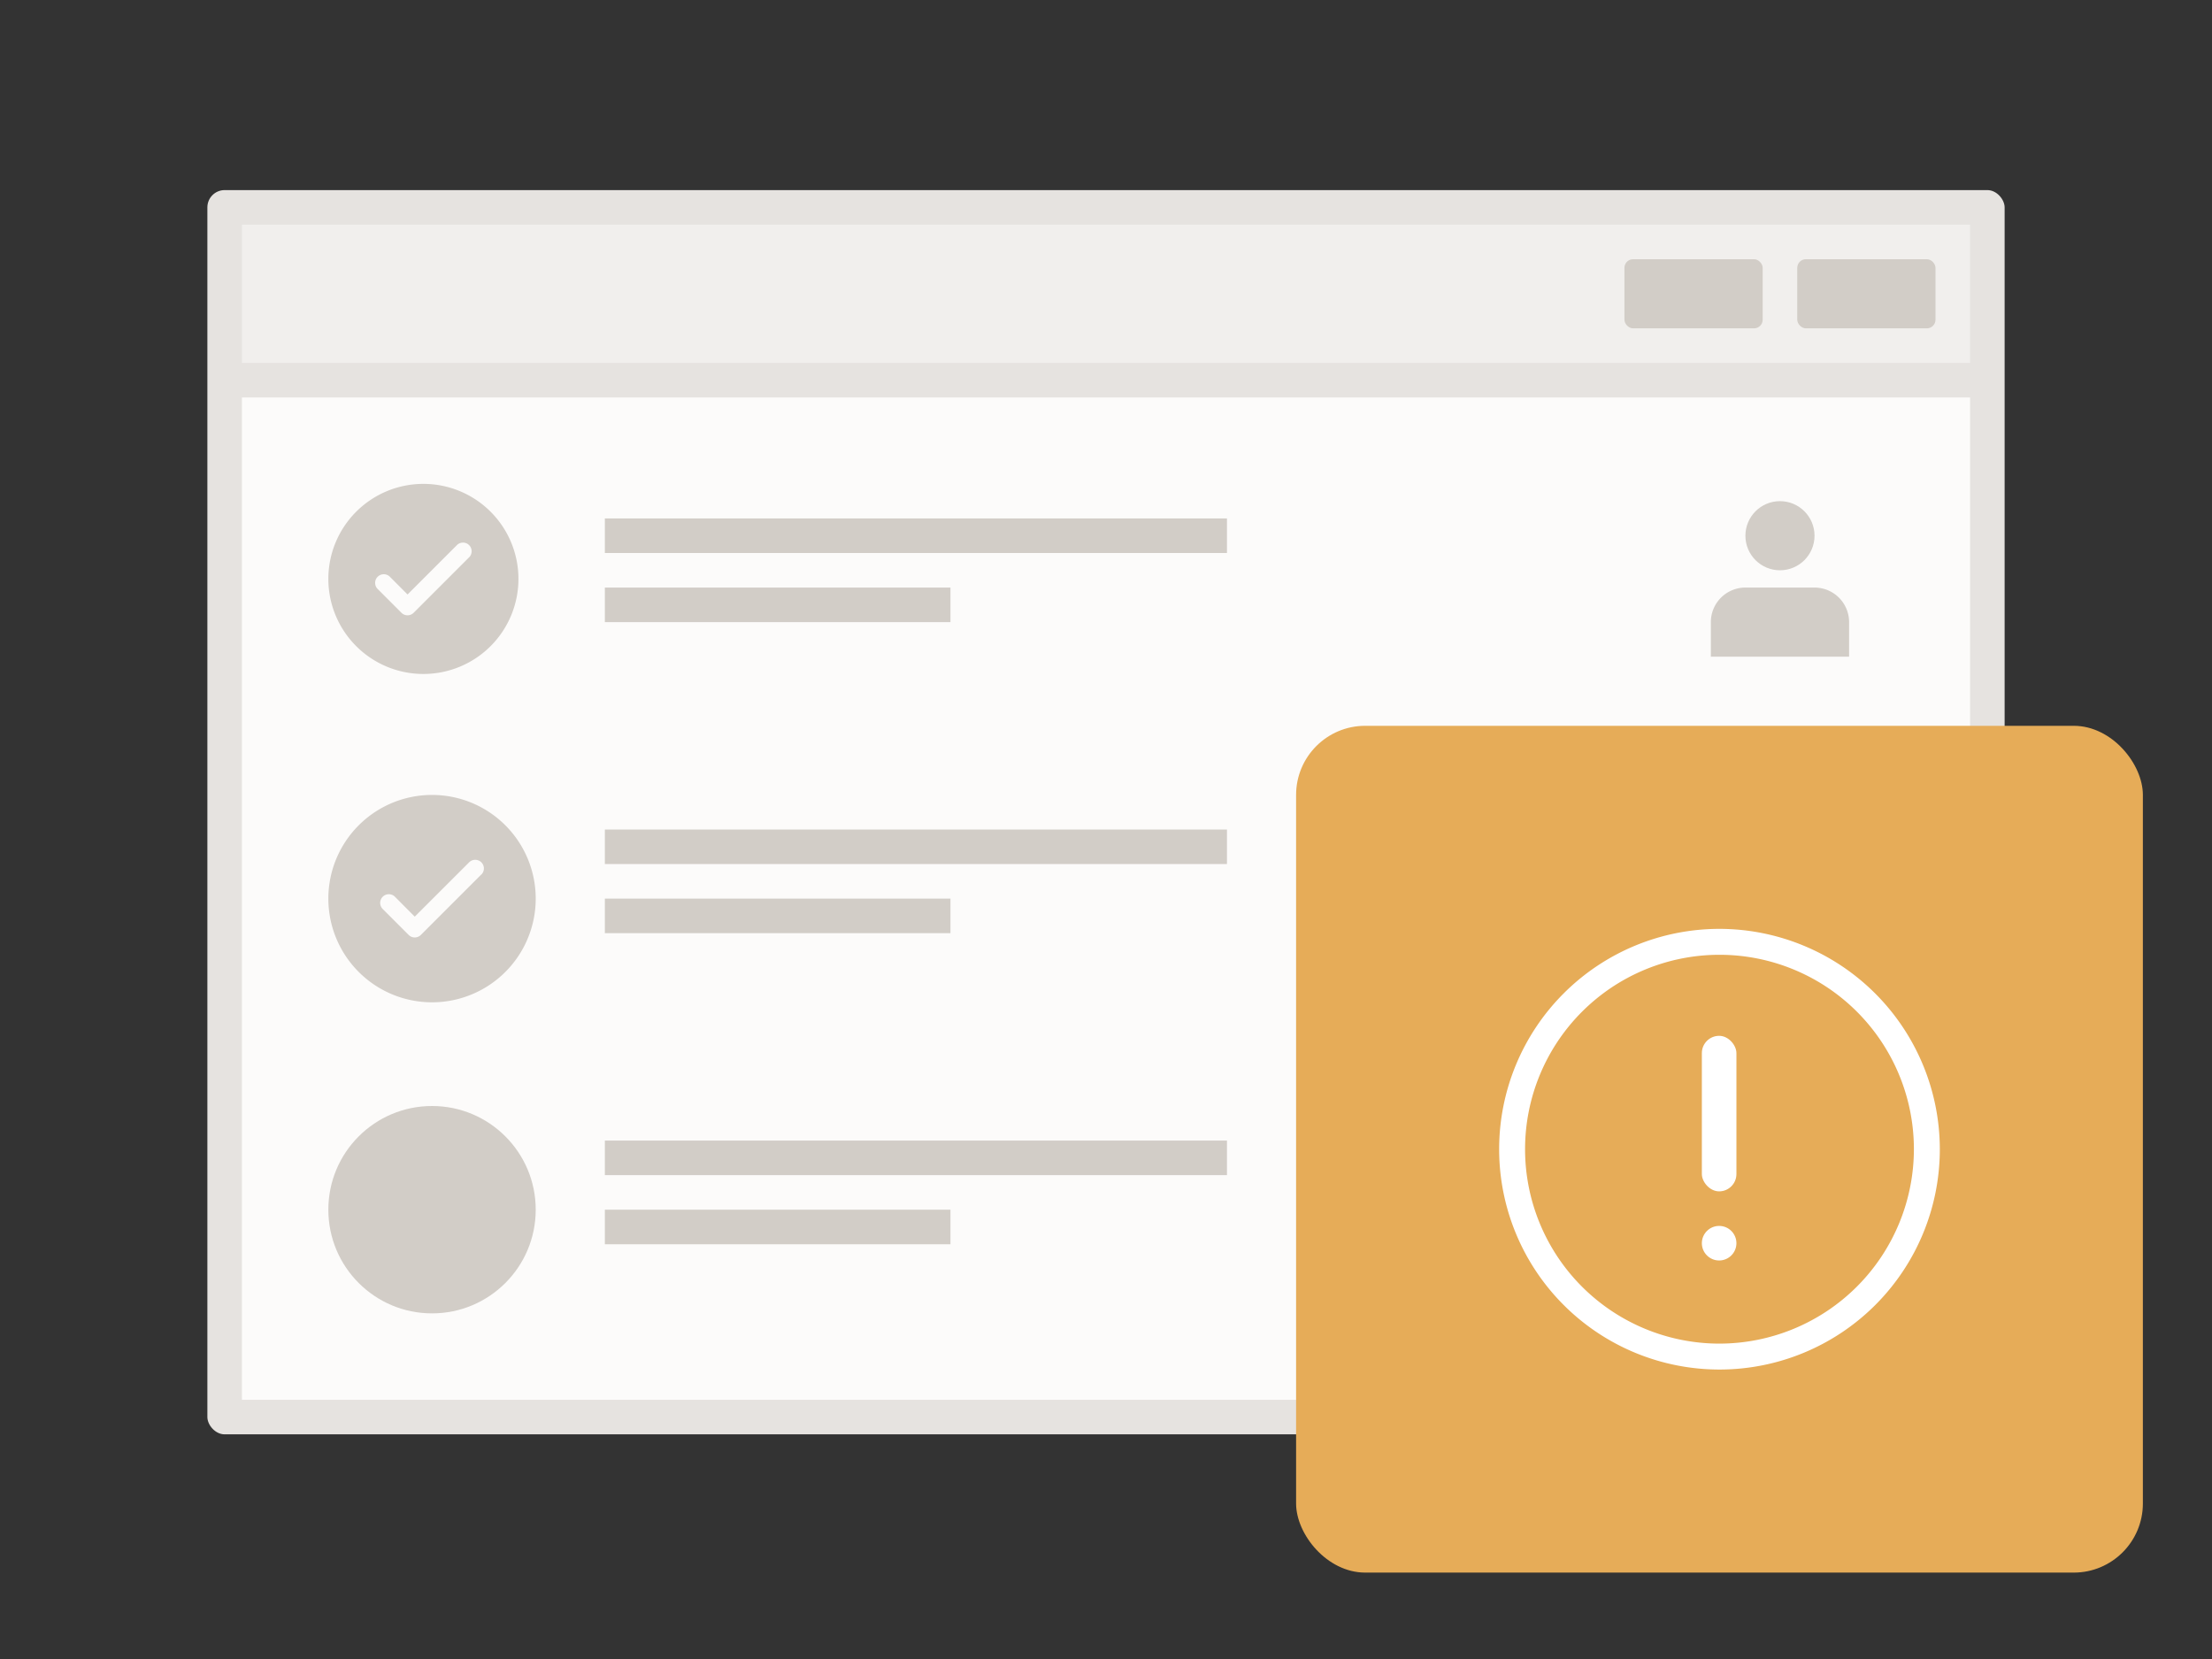 <svg viewBox="0 0 128 96" xmlns="http://www.w3.org/2000/svg" xmlns:xlink="http://www.w3.org/1999/xlink"><rect x="0" y="0" width="128" height="96" fill="#333333" stroke="none"/><symbol id="a" viewBox="0 0 49 49"><path d="M0 0h49v49H0z" fill="none"/><path d="M24.5 11.75A12.75 12.75 0 1037.25 24.5 12.765 12.765 0 0024.5 11.75zm0 24A11.25 11.25 0 1135.75 24.5 11.263 11.263 0 0124.5 35.75z" fill="#fff"/><rect fill="#fff" height="9" rx="1" width="2" x="23.48" y="17.939"/><circle cx="24.48" cy="29.939" fill="#fff" r="1"/></symbol><rect fill="#e6e3e0" height="72" rx="1" width="104" x="12" y="11"/><path d="M14 23h100v58H14z" fill="#fcfbfa"/><path d="M14 13h100v8H14z" fill="#f1efed"/><rect fill="#d2cdc7" height="4" rx=".5" width="8" x="104" y="15"/><rect fill="#d2cdc7" height="4" rx=".5" width="8" x="94" y="15"/><rect fill="#e6ac58" height="49" rx="4" width="49" x="75" y="42"/><g fill="#d2cdc7"><path d="M35 30h36v2H35zm0 4h20v2H35zm-10.5-6a5.5 5.5 0 105.5 5.5 5.5 5.5 0 00-5.5-5.5zm2.646 4.249l-3.209 3.209a.5.5 0 01-.708 0l-1.375-1.375a.5.5 0 01.708-.707l1.021 1.024 2.855-2.855a.5.5 0 11.708.707zM35 48h36v2H35zm0 4h20v2H35zm-10-6a6 6 0 106 6 6 6 0 00-6-6zm2.854 4.6l-3.5 3.5a.5.5 0 01-.708 0l-1.5-1.5a.5.5 0 01.708-.708L24 53.043l3.146-3.143a.5.5 0 01.708.708zM35 66h36v2H35zm0 4h20v2H35z"/><circle cx="25" cy="70" r="6"/><circle cx="103" cy="31" r="2"/><path d="M101 34h4a2 2 0 012 2v2h-8v-2a2 2 0 012-2z"/></g><use height="49" transform="translate(75 42)" width="49" xlink:href="#a"/></svg>